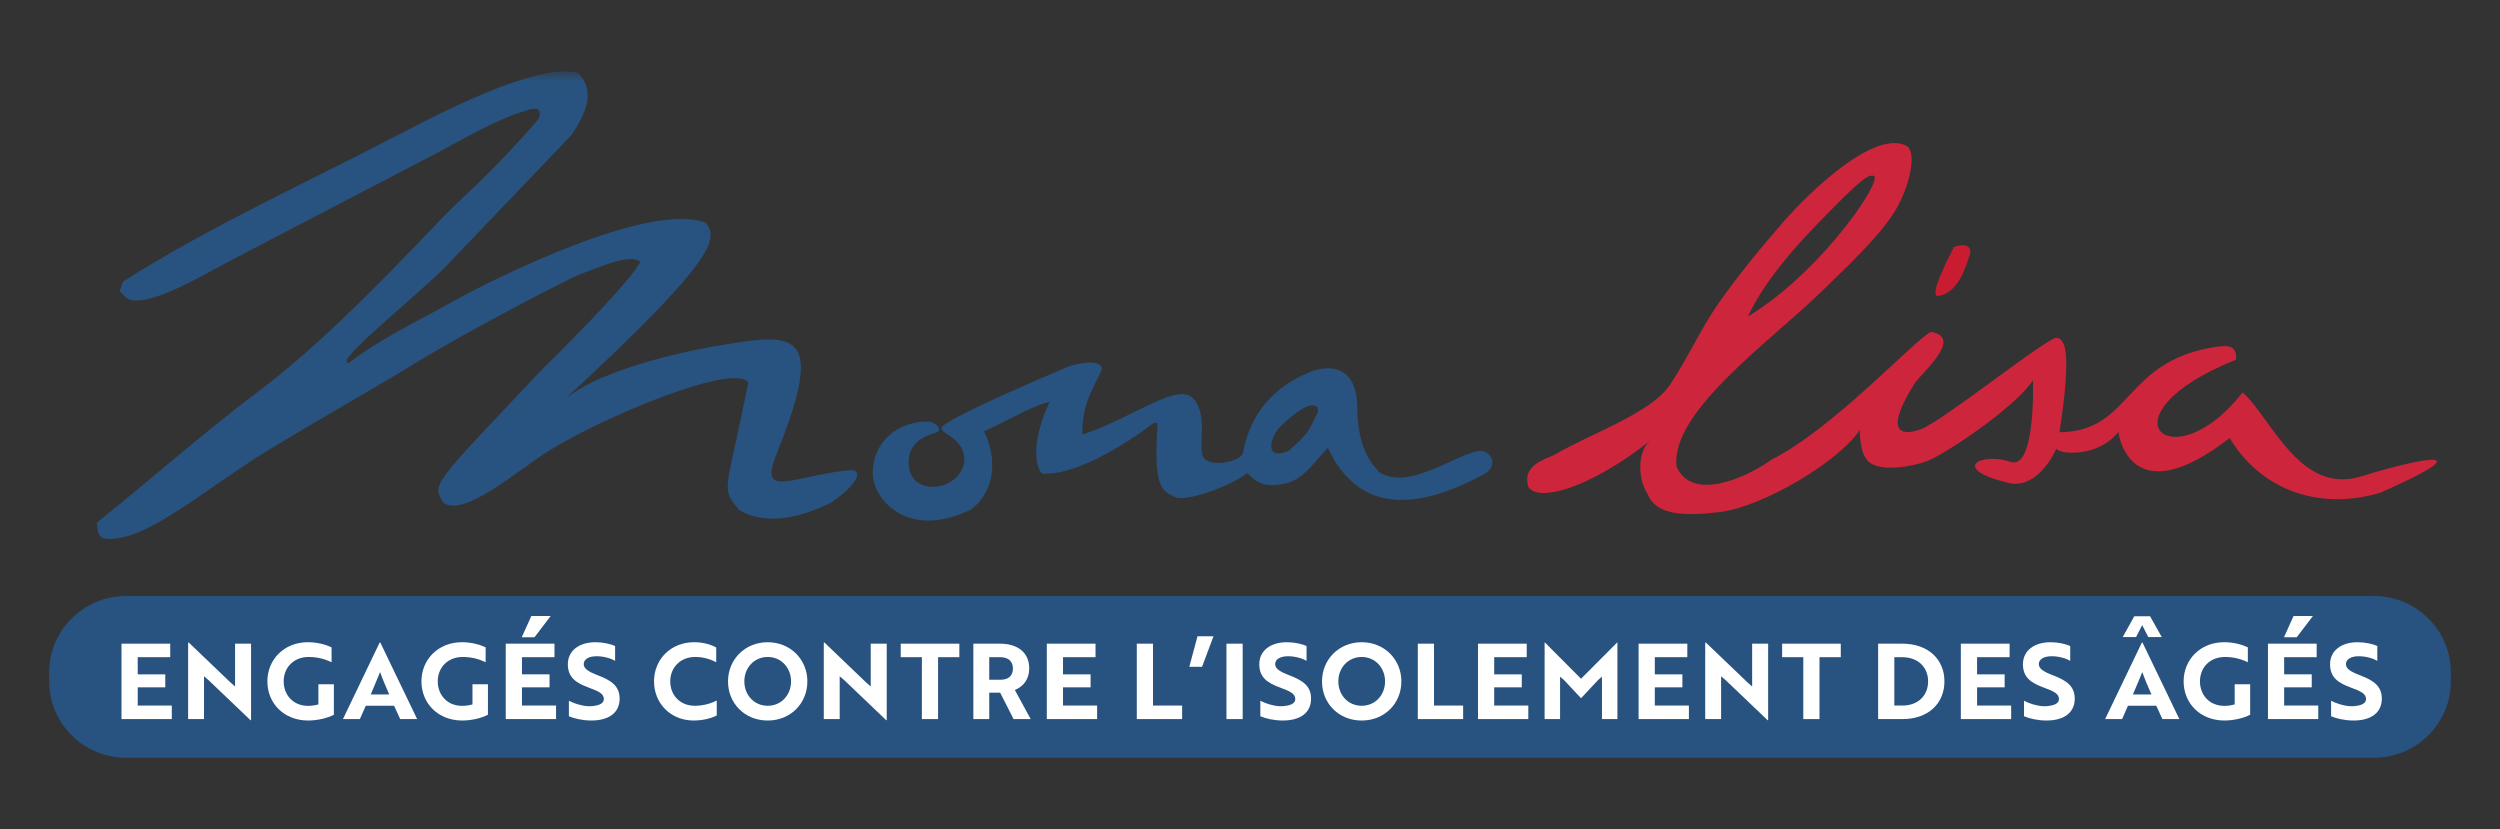 <?xml version="1.0" encoding="UTF-8"?>
<svg xmlns="http://www.w3.org/2000/svg" width="199" height="66" viewBox="0 0 199 66" fill="none">
  <rect x="0" y="0" width="199" height="66" fill="#333333" stroke="none"/>
  <path d="M188.981 60.316H10.018C6.661 60.316 3.915 57.582 3.915 54.243V53.514C3.915 50.174 6.661 47.443 10.018 47.443H188.982C192.339 47.443 195.086 50.175 195.086 53.514V54.243C195.086 57.582 192.338 60.316 188.981 60.316Z" fill="#285380"></path>
  <path d="M9.671 57.239V51.237H13.55V52.312H10.962V53.679H13.156V54.712H10.962V56.163H13.675V57.239H9.671Z" fill="white"></path>
  <path d="M19.941 57.329L16.632 54.169L16.239 53.83V57.239H14.975V51.145H15.024L18.325 54.305L18.711 54.645V51.237H19.984V57.329H19.941Z" fill="white"></path>
  <path d="M24.525 57.353C22.615 57.353 21.283 55.996 21.283 54.237C21.283 52.486 22.632 51.12 24.5 51.12C25.396 51.12 26.05 51.369 26.393 51.528V52.712C25.999 52.529 25.396 52.294 24.582 52.294C23.335 52.294 22.581 53.17 22.581 54.236C22.581 55.321 23.335 56.187 24.525 56.187C24.817 56.187 25.136 56.137 25.345 56.069V54.469H26.576V56.895C26.04 57.17 25.262 57.353 24.525 57.353Z" fill="white"></path>
  <path d="M30.984 55.28C30.707 54.655 30.439 54.02 30.255 53.495C30.078 53.911 29.76 54.713 29.51 55.28H30.984ZM30.221 51.145H30.272L33.204 57.238H31.855L31.37 56.179H29.116L28.647 57.238H27.299L30.221 51.145Z" fill="white"></path>
  <path d="M36.789 57.353C34.879 57.353 33.547 55.996 33.547 54.237C33.547 52.486 34.895 51.12 36.764 51.12C37.66 51.12 38.313 51.369 38.657 51.528V52.712C38.263 52.529 37.659 52.294 36.847 52.294C35.599 52.294 34.845 53.17 34.845 54.236C34.845 55.321 35.599 56.187 36.788 56.187C37.082 56.187 37.4 56.137 37.609 56.069V54.469H38.84V56.895C38.306 57.17 37.526 57.353 36.789 57.353Z" fill="white"></path>
  <path d="M42.294 49.035H43.834L42.544 50.728H41.531L42.294 49.035ZM40.257 57.239V51.237H44.136V52.312H41.548V53.679H43.743V54.712H41.548V56.162H44.262V57.238L40.257 57.239Z" fill="white"></path>
  <path d="M45.284 57.013V55.78C45.703 55.996 46.256 56.18 46.8 56.214C46.993 56.222 47.178 56.214 47.337 56.18C47.797 56.113 48.066 55.938 48.066 55.645C48.066 55.246 47.706 55.036 46.876 54.738C45.82 54.353 45.201 53.911 45.201 52.87C45.201 51.803 46.089 51.121 47.388 51.121C47.991 51.121 48.586 51.254 48.962 51.42V52.605C48.61 52.396 48.041 52.236 47.488 52.236C46.868 52.236 46.466 52.478 46.466 52.861C46.466 53.212 46.792 53.453 47.613 53.762C48.669 54.169 49.322 54.611 49.322 55.619C49.322 56.703 48.501 57.353 47.077 57.353C46.389 57.353 45.719 57.204 45.284 57.013Z" fill="white"></path>
  <path d="M57.011 52.712C56.651 52.529 56.082 52.294 55.345 52.294C54.121 52.294 53.351 53.17 53.351 54.237C53.351 55.312 54.113 56.179 55.302 56.179C56.081 56.179 56.676 55.953 57.053 55.762V56.953C56.743 57.12 56.056 57.353 55.211 57.353C53.393 57.353 52.061 55.995 52.061 54.236C52.061 52.486 53.393 51.12 55.253 51.12C56.099 51.12 56.702 51.368 57.011 51.536V52.712Z" fill="white"></path>
  <path d="M61.109 56.18C62.198 56.18 62.969 55.313 62.969 54.237C62.969 53.171 62.198 52.295 61.109 52.295C60.019 52.295 59.249 53.171 59.249 54.237C59.249 55.313 60.019 56.18 61.109 56.18ZM61.109 51.121C62.926 51.121 64.266 52.504 64.266 54.237C64.266 55.988 62.935 57.354 61.109 57.354C59.282 57.354 57.95 55.989 57.95 54.237C57.95 52.512 59.282 51.121 61.109 51.121Z" fill="white"></path>
  <path d="M70.542 57.329L67.233 54.169L66.839 53.83V57.239H65.574V51.145H65.625L68.924 54.305L69.31 54.645V51.237H70.583V57.329H70.542Z" fill="white"></path>
  <path d="M74.671 52.312V57.239H73.382V52.312H71.698V51.237H76.364V52.312H74.671Z" fill="white"></path>
  <path d="M78.744 52.312V54.105H79.665C80.234 54.105 80.629 53.821 80.629 53.212C80.629 52.613 80.218 52.312 79.632 52.312H78.744ZM79.598 51.237C80.997 51.237 81.927 51.929 81.927 53.212C81.927 54.088 81.433 54.663 80.779 54.922L82.044 57.239H80.679L79.615 55.138H78.744V57.239H77.479V51.237H79.598Z" fill="white"></path>
  <path d="M83.326 57.239V51.237H87.204V52.312H84.616V53.679H86.811V54.712H84.616V56.163H87.331V57.239H83.326Z" fill="white"></path>
  <path d="M90.489 57.239V51.237H91.779V56.163H94.098V57.239H90.489Z" fill="white"></path>
  <path d="M95.683 53.078H94.669L95.322 50.646H96.595L95.683 53.078Z" fill="white"></path>
  <path d="M97.626 57.239V51.237H98.916V57.239H97.626Z" fill="white"></path>
  <path d="M100.323 57.013V55.78C100.743 55.996 101.295 56.18 101.84 56.214C102.031 56.222 102.216 56.214 102.375 56.18C102.837 56.113 103.106 55.938 103.106 55.645C103.106 55.246 102.744 55.036 101.915 54.738C100.859 54.353 100.24 53.911 100.24 52.87C100.24 51.803 101.128 51.121 102.427 51.121C103.03 51.121 103.625 51.254 104.001 51.42V52.605C103.649 52.396 103.08 52.236 102.525 52.236C101.906 52.236 101.504 52.478 101.504 52.861C101.504 53.212 101.832 53.453 102.652 53.762C103.708 54.169 104.361 54.611 104.361 55.619C104.361 56.703 103.541 57.353 102.117 57.353C101.43 57.353 100.759 57.204 100.323 57.013Z" fill="white"></path>
  <path d="M108.39 56.18C109.479 56.18 110.251 55.313 110.251 54.237C110.251 53.171 109.479 52.295 108.39 52.295C107.301 52.295 106.531 53.171 106.531 54.237C106.531 55.313 107.301 56.18 108.39 56.18ZM108.39 51.121C110.208 51.121 111.549 52.504 111.549 54.237C111.549 55.988 110.217 57.354 108.39 57.354C106.562 57.354 105.232 55.989 105.232 54.237C105.232 52.512 106.562 51.121 108.39 51.121Z" fill="white"></path>
  <path d="M112.857 57.239V51.237H114.146V56.163H116.466V57.239H112.857Z" fill="white"></path>
  <path d="M117.648 57.239V51.237H121.527V52.312H118.938V53.679H121.133V54.712H118.938V56.163H121.653V57.239H117.648Z" fill="white"></path>
  <path d="M124.5 54.136L124.182 53.863V57.238H122.951V51.145H122.978L125.85 54.029L128.722 51.145H128.747V57.238H127.517V53.863L127.198 54.136C126.755 54.62 126.303 55.105 125.851 55.58C125.397 55.105 124.953 54.62 124.5 54.136Z" fill="white"></path>
  <path d="M130.432 57.239V51.237H134.311V52.312H131.722V53.679H133.918V54.712H131.722V56.163H134.436V57.239H130.432Z" fill="white"></path>
  <path d="M140.702 57.329L137.393 54.169L137 53.83V57.239H135.735V51.145H135.785L139.086 54.305L139.471 54.645V51.237H140.745V57.329H140.702Z" fill="white"></path>
  <path d="M144.832 52.312V57.239H143.543V52.312H141.858V51.237H146.526V52.312H144.832Z" fill="white"></path>
  <path d="M150.788 52.312V56.163H151.426C152.714 56.163 153.478 55.329 153.478 54.237C153.478 53.153 152.715 52.312 151.408 52.312H150.788ZM149.498 57.239V51.237H151.426C153.478 51.237 154.777 52.479 154.777 54.237C154.777 55.996 153.487 57.239 151.441 57.239H149.498Z" fill="white"></path>
  <path d="M156.083 57.239V51.237H159.964V52.312H157.375V53.679H159.569V54.712H157.375V56.163H160.089V57.239H156.083Z" fill="white"></path>
  <path d="M161.11 57.013V55.78C161.529 55.996 162.081 56.18 162.626 56.214C162.82 56.222 163.003 56.214 163.161 56.18C163.623 56.113 163.894 55.938 163.894 55.645C163.894 55.246 163.532 55.036 162.703 54.738C161.646 54.353 161.026 53.911 161.026 52.87C161.026 51.803 161.916 51.121 163.214 51.121C163.818 51.121 164.412 51.254 164.789 51.42V52.605C164.438 52.396 163.867 52.236 163.313 52.236C162.694 52.236 162.29 52.478 162.29 52.861C162.29 53.212 162.617 53.453 163.439 53.762C164.495 54.169 165.149 54.611 165.149 55.619C165.149 56.703 164.327 57.353 162.903 57.353C162.215 57.353 161.546 57.204 161.11 57.013Z" fill="white"></path>
  <path d="M171.255 55.28C170.977 54.655 170.709 54.02 170.527 53.495C170.35 53.911 170.03 54.713 169.78 55.28H171.255ZM169.888 49.053H171.145L172.075 50.711H171.003L170.519 49.762L170.031 50.711H168.969L169.888 49.053ZM170.493 51.145H170.542L173.475 57.238H172.126L171.64 56.179H169.386L168.918 57.238H167.569L170.493 51.145Z" fill="white"></path>
  <path d="M177.06 57.353C175.15 57.353 173.817 55.996 173.817 54.237C173.817 52.486 175.167 51.12 177.036 51.12C177.932 51.12 178.585 51.369 178.928 51.528V52.712C178.535 52.529 177.932 52.294 177.119 52.294C175.869 52.294 175.117 53.17 175.117 54.236C175.117 55.321 175.869 56.187 177.06 56.187C177.353 56.187 177.672 56.137 177.881 56.069V54.469H179.112V56.895C178.577 57.17 177.798 57.353 177.06 57.353Z" fill="white"></path>
  <path d="M182.565 49.035H184.107L182.817 50.728H181.804L182.565 49.035ZM180.53 57.239V51.237H184.407V52.312H181.818V53.679H184.014V54.712H181.818V56.162H184.534V57.238L180.53 57.239Z" fill="white"></path>
  <mask id="mask0_73_440" style="mask-type:luminance" maskUnits="userSpaceOnUse" x="3" y="5" width="193" height="56">
    <path d="M195.085 5.684H3.914V60.315H195.085V5.684Z" fill="white"></path>
  </mask>
  <g mask="url(#mask0_73_440)">
    <path d="M185.555 57.013V55.78C185.975 55.996 186.526 56.18 187.071 56.214C187.265 56.222 187.449 56.214 187.607 56.18C188.069 56.113 188.336 55.938 188.336 55.645C188.336 55.246 187.977 55.036 187.148 54.738C186.091 54.353 185.473 53.911 185.473 52.87C185.473 51.803 186.36 51.121 187.658 51.121C188.261 51.121 188.857 51.254 189.233 51.42V52.605C188.88 52.396 188.312 52.236 187.759 52.236C187.139 52.236 186.737 52.478 186.737 52.861C186.737 53.212 187.063 53.453 187.885 53.762C188.939 54.169 189.593 54.611 189.593 55.619C189.593 56.703 188.772 57.353 187.348 57.353C186.661 57.353 185.991 57.204 185.555 57.013Z" fill="white"></path>
  </g>
  <mask id="mask1_73_440" style="mask-type:luminance" maskUnits="userSpaceOnUse" x="3" y="5" width="193" height="56">
    <path d="M195.085 5.684H3.914V60.315H195.085V5.684Z" fill="white"></path>
  </mask>
  <g mask="url(#mask1_73_440)">
    <path fill-rule="evenodd" clip-rule="evenodd" d="M59.568 30.45C58.447 28.84 48.016 33.17 43.67 35.895C41.15 37.476 37.027 41.145 35.331 40.044C34.367 38.537 34.213 38.855 43.149 29.413C51.263 21.406 50.968 20.693 50.968 20.856C50.207 20.146 47.878 21.202 46.016 21.893C45.385 22.127 37.273 26.333 33.507 28.635C29.443 31.118 25.255 33.453 21.258 35.895C16.38 38.875 11.677 43.109 8.488 42.895C7.86 42.798 7.801 42.571 7.706 41.599C11.346 38.716 16.253 34.396 20.476 31.228C25.583 27.397 30.688 22.062 35.07 17.485C36.92 15.552 39.139 13.811 42.889 9.447C43.204 8.511 42.541 8.668 42.367 8.668C39.747 9.315 36.776 11.145 34.549 12.298C29.193 15.071 23.514 18.063 18.131 20.855C16.416 21.746 11.529 24.728 10.052 23.708C9.878 23.534 9.704 23.363 9.53 23.188C9.618 22.93 9.704 22.67 9.791 22.411C17.046 17.826 24.316 14.597 31.683 10.742C35.805 8.584 43.052 4.943 46.016 5.815C47.501 7.271 46.547 9.184 45.495 10.742C42.107 14.286 38.718 17.83 35.331 21.373C32.096 24.486 26.491 28.894 27.773 28.894C30.215 26.983 33.275 25.557 36.112 23.967C39.099 22.294 51.721 15.959 56.18 17.744C57.16 18.975 57.179 20.535 44.713 32.005C44.539 32.005 44.886 32.005 44.713 32.005C47.357 29.472 54.635 27.948 56.701 27.597C63.184 26.494 65.844 25.985 61.913 35.893C60.23 39.801 62.98 37.951 67.385 37.448C69.214 37.212 67.779 38.995 66.083 40.043C64.205 40.971 61.104 42.024 58.785 40.56C57.371 38.687 57.754 39.478 59.568 30.45Z" fill="#285380"></path>
  </g>
  <mask id="mask2_73_440" style="mask-type:luminance" maskUnits="userSpaceOnUse" x="3" y="5" width="193" height="56">
    <path d="M195.085 5.684H3.914V60.315H195.085V5.684Z" fill="white"></path>
  </mask>
  <g mask="url(#mask2_73_440)">
    <path d="M156.826 20.183C156.923 19.723 156.587 19.278 155.52 19.671C154.985 20.767 153.569 23.468 154.236 23.567C155.947 23.363 156.509 21.072 156.826 20.183Z" fill="#C91C30"></path>
  </g>
  <mask id="mask3_73_440" style="mask-type:luminance" maskUnits="userSpaceOnUse" x="3" y="5" width="193" height="56">
    <path d="M195.085 5.684H3.914V60.315H195.085V5.684Z" fill="white"></path>
  </mask>
  <g mask="url(#mask3_73_440)">
    <path d="M145.344 17.127C146.341 16.117 148.513 13.848 148.978 13.998C150.445 13.556 145.236 21.517 139.127 25.196C140.557 22.181 143.092 19.41 145.344 17.127ZM187.927 37.924C183.048 39.416 180.781 33.238 178.513 31.228C172.902 38.475 166.848 33.092 177.977 28.636C178.075 27.675 177.603 27.412 176.409 27.607C168.96 28.721 169.748 34.352 163.933 34.408C164.883 28.226 164.447 26.973 163.716 26.89C162.983 26.808 154.736 33.466 152.929 34.15C151.123 34.834 150.066 34.22 152.415 30.506C152.888 29.759 156.336 26.883 153.729 26.421C152.615 26.806 146.096 34.004 141.086 36.549C138.791 38.175 134.669 39.881 133.455 37.15C132.921 32.775 141.06 27.079 145.112 23.091C146.832 21.4 149.541 18.908 150.815 16.841C151.978 14.954 152.586 12.3 151.832 11.649C149.369 10.213 144.24 15.049 141.957 17.661C140.185 19.69 138.336 21.937 136.777 24.169C135.335 26.236 134.349 28.528 132.9 30.671C131.38 32.917 126.376 34.618 123.756 36.193C123.065 36.552 121.087 36.996 121.671 38.786C122.461 39.909 126.257 39.051 131.358 35.088C130.291 35.917 130.387 38.23 131.145 39.298C131.792 41.053 134.141 41.085 136.858 40.765C140.282 40.362 146.371 36.763 148.033 34.228C148.09 36.561 148.777 36.889 149.349 37.074C150.589 37.475 152.833 37.014 153.779 36.535C155.915 35.451 160.589 32.172 161.826 30.273C161.826 30.273 162.062 37.464 160.033 36.763C157.762 35.979 155.093 37.276 159.871 38.438C162.046 38.97 163.481 36.261 163.677 35.708C163.915 36.164 166.928 36.469 168.623 34.388C168.628 34.472 169.492 41.063 177.485 34.863C179.836 38.832 184.412 40.737 189.494 39.214C197.201 35.814 193.827 36.12 187.927 37.924Z" fill="#CD253B"></path>
  </g>
  <path fill-rule="evenodd" clip-rule="evenodd" d="M104.914 32.783C104.165 34.339 104.101 34.566 102.568 35.895C100.74 36.638 101.002 35.105 101.786 34.08C104.456 31.437 105.025 32.316 104.914 32.783ZM117.684 35.895C115.624 36.281 111.849 39.239 109.606 37.45C110.261 37.679 108.084 36.893 108.04 32.524C108.043 29.015 105.769 28.971 104.131 29.672C101.587 30.762 99.528 32.701 98.92 36.154C98.352 36.891 96.264 37.144 95.792 36.413C95.307 35.662 96.211 33.129 95.011 31.747C93.754 30.372 90.471 33.123 86.15 34.599C86.124 32.133 86.995 30.994 87.713 29.413C87.636 28.347 85.107 29.154 85.107 29.154C85.107 29.154 74.918 33.42 74.943 34.08C74.965 34.633 76.785 34.835 76.768 36.672C76.505 39.124 72.407 39.657 72.337 36.934C72.232 34.766 74.388 34.589 74.682 34.339C74.977 34.088 74.32 33.537 73.901 33.56C71.653 33.5 69.456 35.021 69.47 37.71C69.45 39.512 72.04 43.087 77.288 40.561C79.248 39.093 79.38 36.396 78.331 34.339C81.021 33.061 82.366 32.222 83.543 32.005C81.926 35.461 82.515 37.515 83.022 37.71C86.49 37.83 91.622 33.82 91.622 33.82C91.622 33.82 92.107 33.436 92.143 33.82C91.743 39.234 92.737 39.096 93.446 39.524C94.374 40.086 98.291 38.506 99.18 37.71C99.485 37.437 99.812 39.093 102.307 38.489C103.834 38.117 104.543 36.83 105.694 35.635C108.417 41.494 113.673 40.158 118.203 37.711C119.396 36.954 118.549 35.768 117.684 35.895Z" fill="#285380"></path>
</svg>
